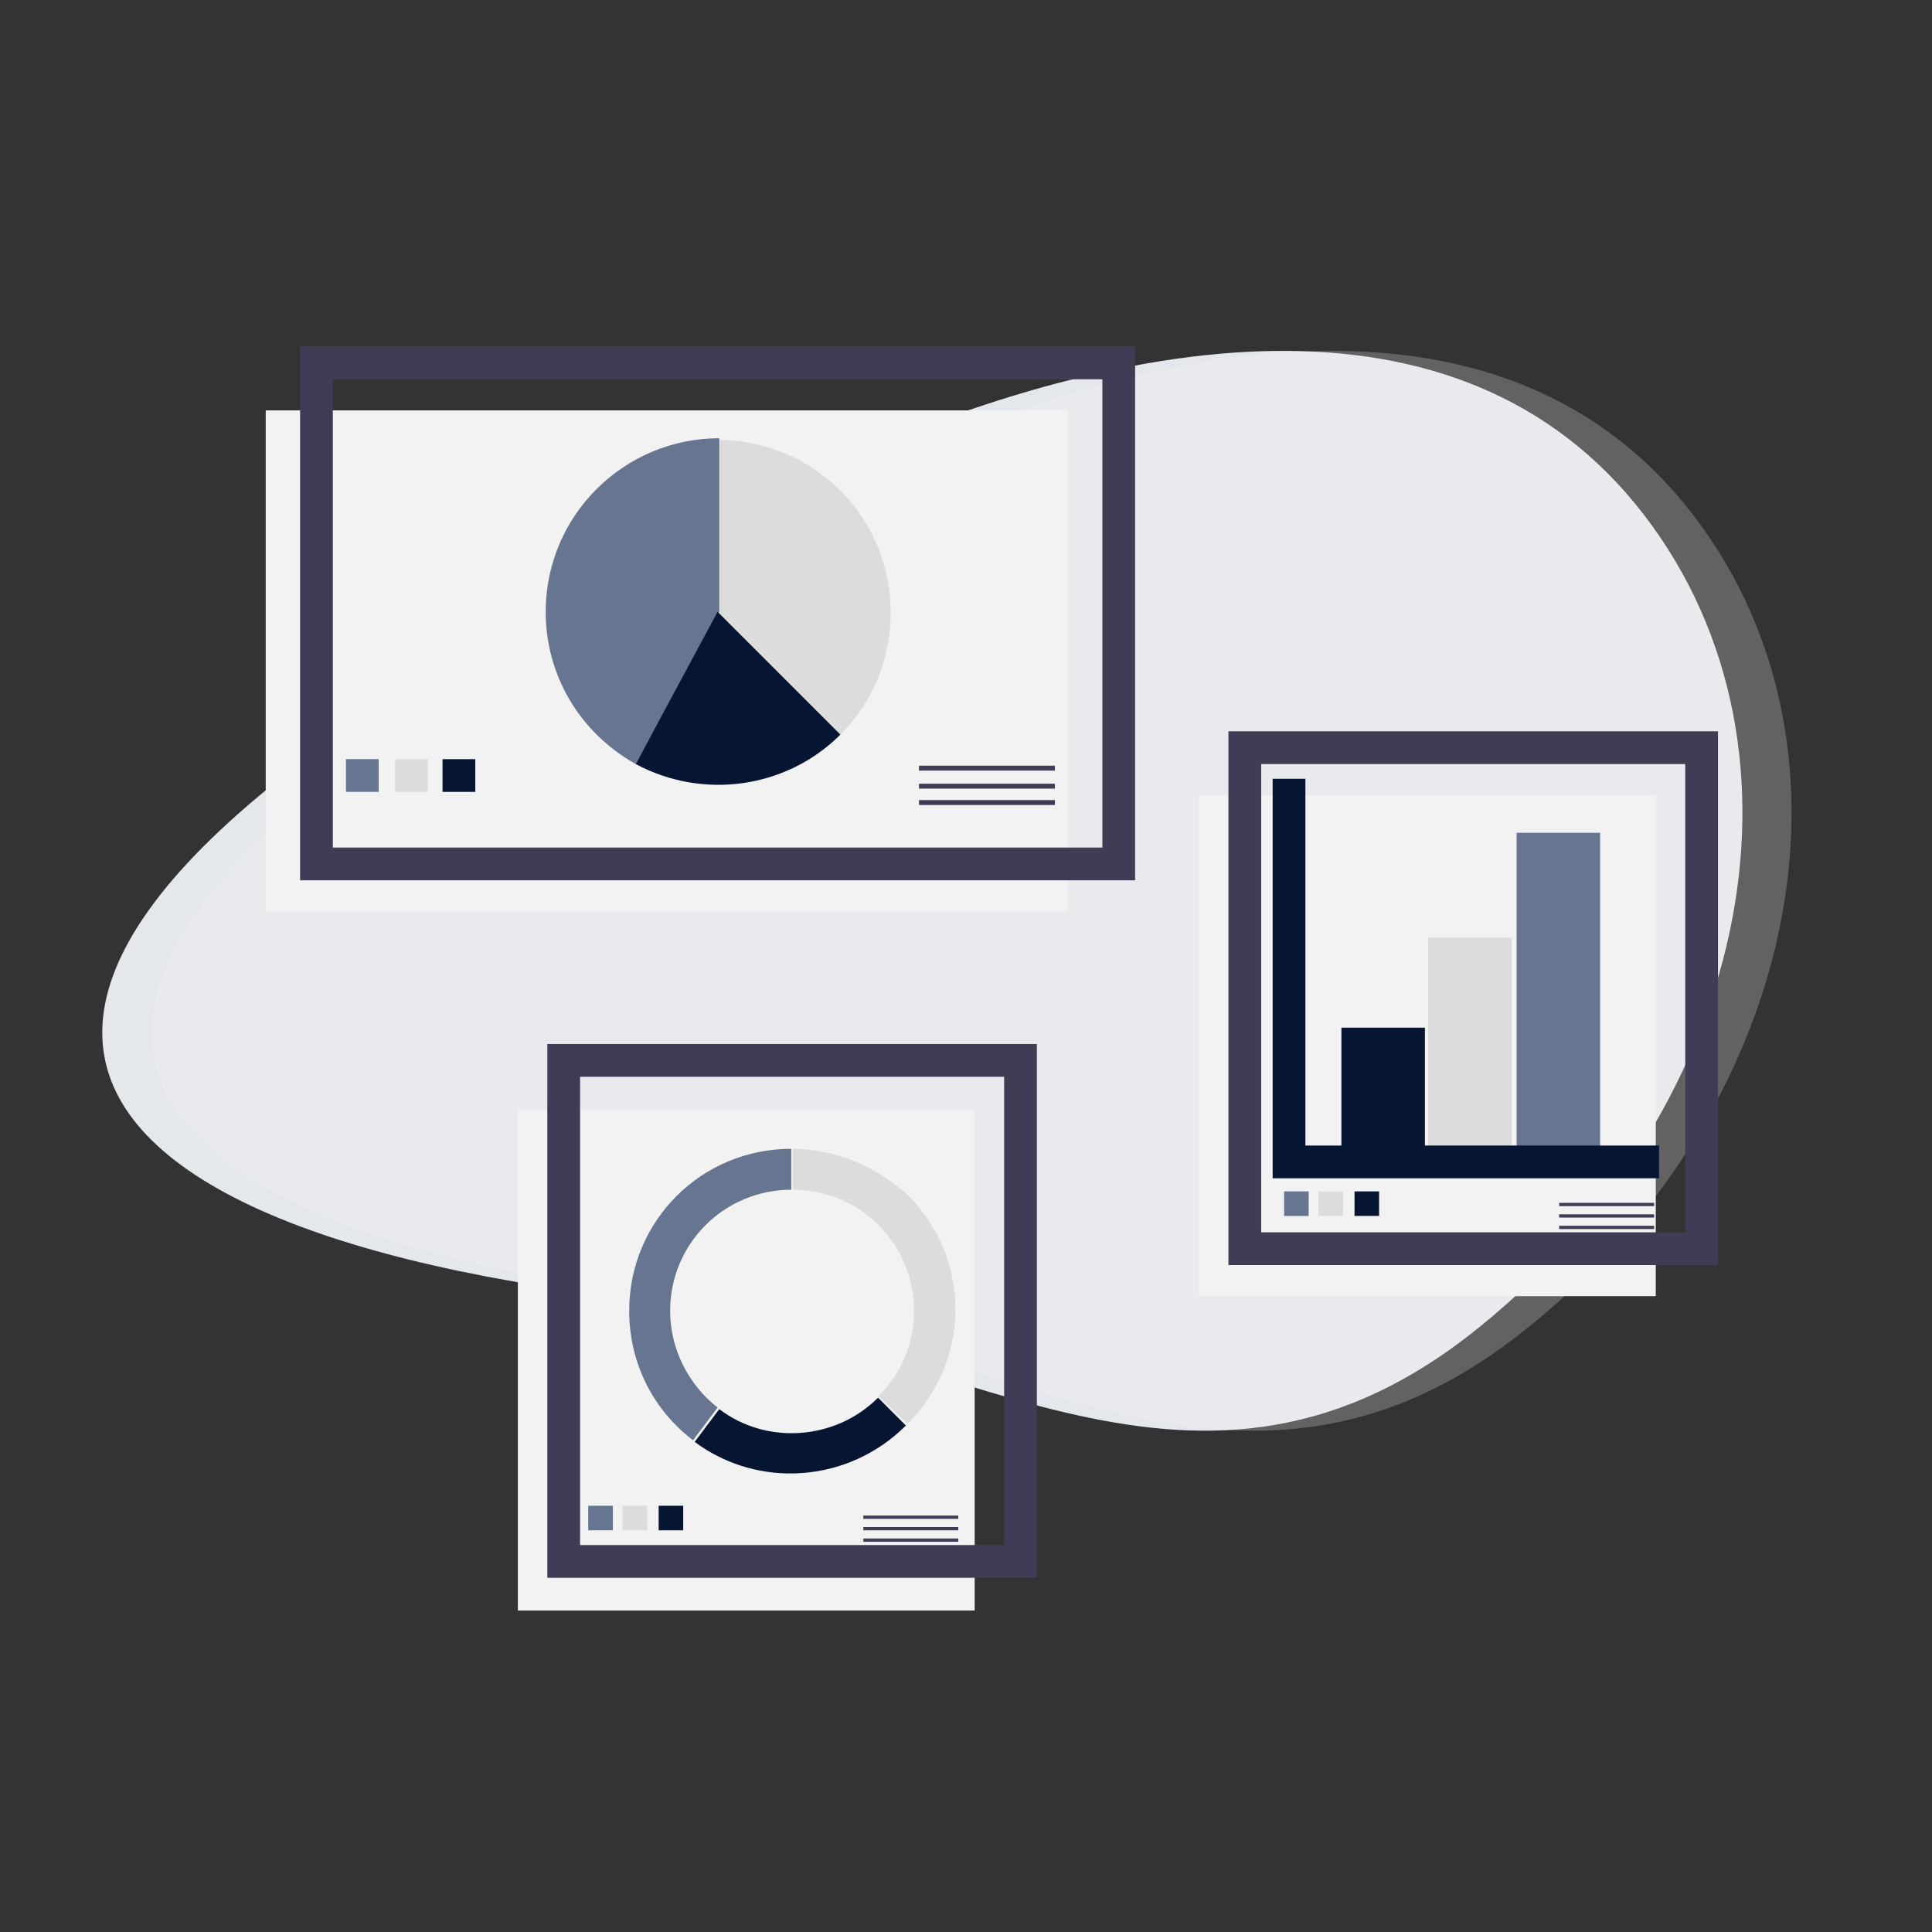 <?xml version="1.0" encoding="utf-8"?>
<!-- Generator: Adobe Illustrator 25.2.1, SVG Export Plug-In . SVG Version: 6.00 Build 0)  -->
<svg version="1.1" id="Layer_1" xmlns="http://www.w3.org/2000/svg" xmlns:xlink="http://www.w3.org/1999/xlink" x="0px" y="0px"
	 viewBox="0 0 118 118" style="enable-background:new 0 0 118 118;" xml:space="preserve">
<rect x="0" y="0" width="118" height="118" fill="#333333" stroke="none"/>
<style type="text/css">
	.st0{fill:#E4E7EB;}
	.st1{opacity:0.247;fill:#F2F2F2;enable-background:new    ;}
	.st2{fill:#F2F2F2;}
	.st3{fill:none;stroke:#3F3D56;stroke-width:2;stroke-miterlimit:10;}
	.st4{fill:#DCDCDC;}
	.st5{fill:#667590;}
	.st6{fill:#061632;}
	.st7{fill:#3F3D56;}
	.st8{fill:none;stroke:#061632;stroke-width:2;stroke-miterlimit:10;}
</style>
<g id="Group_1698" transform="translate(-694.928 -2144.003)">
	<path id="Path_3707" class="st0" d="M744.1,2173.1c19.4-9,40-12.2,51.2,2.3s6.4,36.9-10.7,50.2c-17.1,13.2-31.6,0-51.2-2.3
		C693.5,2218.6,683.8,2201.1,744.1,2173.1z"/>
	<path id="Path_3701" class="st1" d="M747.1,2173.1c19.4-9,40-12.2,51.2,2.3s6.4,36.9-10.7,50.2c-17.1,13.2-31.6,0-51.2-2.3
		C696.5,2218.6,686.8,2201.1,747.1,2173.1z"/>
	<g id="Group_965" transform="translate(711.157 2150.669)">
		<rect id="Rectangle_1771" x="0" y="18.4" class="st2" width="49" height="30.6"/>
		<rect id="Rectangle_1772" x="3.1" y="15.5" class="st3" width="49" height="30.6"/>
		<path id="Path_2999" class="st4" d="M35.1,38.2c4.1-4.1,4.1-10.8,0-14.9c-2-2-4.7-3.1-7.5-3.1v10.6L35.1,38.2z"/>
		<path id="Path_3000" class="st5" d="M27.7,20.1c-5.8,0-10.6,4.7-10.6,10.6c0,3.9,2.1,7.4,5.5,9.3l5.1-9.3V20.1z"/>
		<path id="Path_3001" class="st6" d="M35.1,38.2l-7.5-7.5L22.6,40C26.7,42.2,31.8,41.5,35.1,38.2z"/>
		<rect id="Rectangle_1773" x="4.9" y="39.7" class="st5" width="2" height="2"/>
		<rect id="Rectangle_1774" x="7.9" y="39.7" class="st4" width="2" height="2"/>
		<rect id="Rectangle_1775" x="10.8" y="39.7" class="st6" width="2" height="2"/>
		<rect id="Rectangle_1776" x="39.9" y="40.1" class="st7" width="8.3" height="0.3"/>
		<rect id="Rectangle_1777" x="39.9" y="41.2" class="st7" width="8.3" height="0.3"/>
		<rect id="Rectangle_1778" x="39.9" y="42.2" class="st7" width="8.3" height="0.3"/>
		<rect id="Rectangle_1779" x="15.4" y="61.1" class="st2" width="27.9" height="30.6"/>
		<rect id="Rectangle_1780" x="18.2" y="58.1" class="st3" width="27.9" height="30.6"/>
		<rect id="Rectangle_1781" x="19.7" y="85.3" class="st5" width="1.5" height="1.5"/>
		<rect id="Rectangle_1782" x="21.8" y="85.3" class="st4" width="1.5" height="1.5"/>
		<rect id="Rectangle_1783" x="24" y="85.3" class="st6" width="1.5" height="1.5"/>
		<rect id="Rectangle_1784" x="36.5" y="85.9" class="st7" width="5.8" height="0.2"/>
		<rect id="Rectangle_1785" x="36.5" y="86.6" class="st7" width="5.8" height="0.2"/>
		<rect id="Rectangle_1786" x="36.5" y="87.3" class="st7" width="5.8" height="0.2"/>
		<path id="Path_3002" class="st4" d="M32.2,63.5V66c4.1,0,7.4,3.3,7.4,7.4c0,2-0.8,3.9-2.2,5.2l1.8,1.7c3.9-3.9,3.9-10.1,0-14
			C37.3,64.6,34.8,63.5,32.2,63.5z"/>
		<path id="Path_3003" class="st6" d="M39.1,80.4l-1.7-1.7c-2.6,2.6-6.8,2.9-9.7,0.7l-1.5,2C30.1,84.3,35.6,83.9,39.1,80.4z"/>
		<path id="Path_3004" class="st5" d="M24.7,73.4c0-4.1,3.3-7.4,7.4-7.4h0v-2.5c-5.5,0-9.9,4.4-9.9,9.9c0,3.1,1.4,6,3.9,7.9l1.5-2
			C25.8,77.9,24.7,75.7,24.7,73.4z"/>
		<rect id="Rectangle_1787" x="57" y="41.9" class="st2" width="27.9" height="30.6"/>
		<rect id="Rectangle_1788" x="59.8" y="39" class="st3" width="27.9" height="30.6"/>
		<rect id="Rectangle_1789" x="65.7" y="56.1" class="st6" width="5.1" height="8.1"/>
		<rect id="Rectangle_1790" x="71" y="50.6" class="st4" width="5.1" height="13.6"/>
		<rect id="Rectangle_1791" x="76.4" y="44.2" class="st5" width="5.1" height="20"/>
		<rect id="Rectangle_1792" x="62.2" y="66.1" class="st5" width="1.5" height="1.5"/>
		<rect id="Rectangle_1793" x="64.3" y="66.1" class="st4" width="1.5" height="1.5"/>
		<rect id="Rectangle_1794" x="66.5" y="66.1" class="st6" width="1.5" height="1.5"/>
		<rect id="Rectangle_1795" x="79" y="66.8" class="st7" width="5.8" height="0.2"/>
		<rect id="Rectangle_1796" x="79" y="67.5" class="st7" width="5.8" height="0.2"/>
		<rect id="Rectangle_1797" x="79" y="68.2" class="st7" width="5.8" height="0.2"/>
		<path id="Path_3021" class="st8" d="M62.5,40.9v23.4h22.6"/>
	</g>
</g>
</svg>
